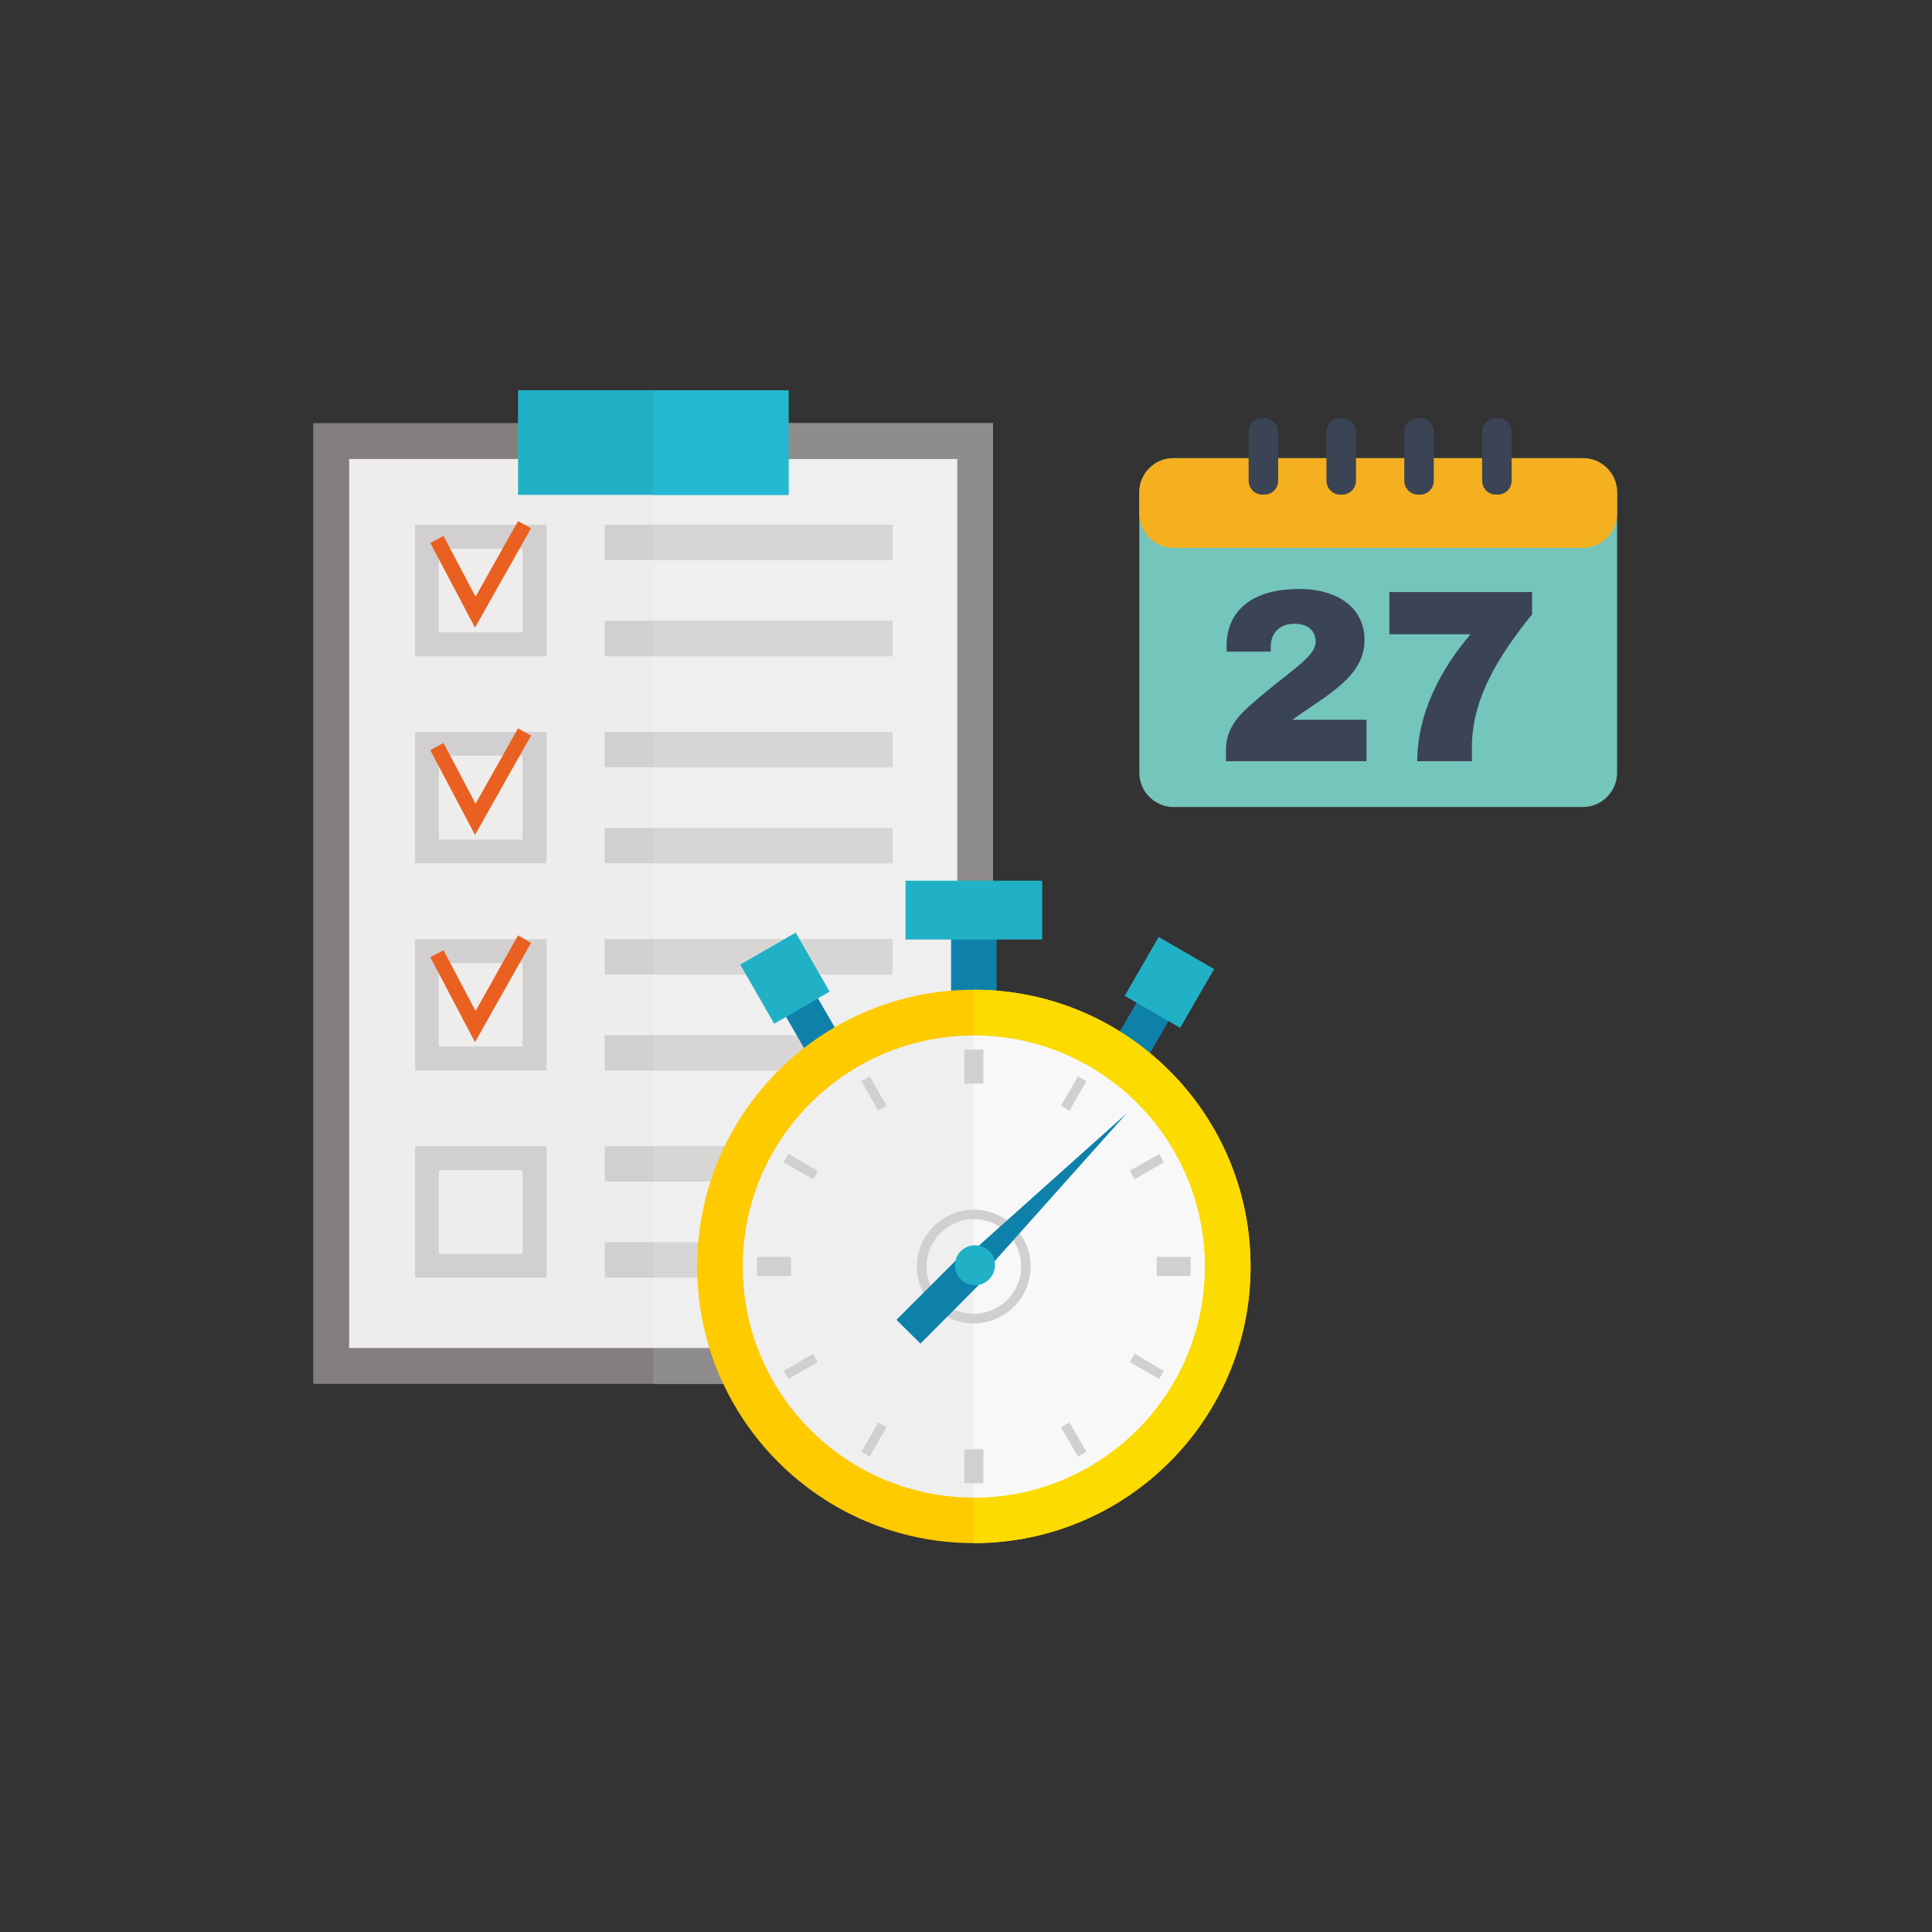 <?xml version="1.0" encoding="UTF-8"?>
<!DOCTYPE svg PUBLIC "-//W3C//DTD SVG 1.1//EN" "http://www.w3.org/Graphics/SVG/1.1/DTD/svg11.dtd">
<!-- Creator: CorelDRAW 2021 (64-Bit) -->
<svg xmlns="http://www.w3.org/2000/svg" xml:space="preserve" width="70px" height="70px" version="1.1" style="shape-rendering:geometricPrecision; text-rendering:geometricPrecision; image-rendering:optimizeQuality; fill-rule:evenodd; clip-rule:evenodd"
viewBox="0 0 7000 7000"
 xmlns:xlink="http://www.w3.org/1999/xlink"
 xmlns:xodm="http://www.corel.com/coreldraw/odm/2003">
 <rect x="0" y="0" width="7000" height="7000" fill="#333333" stroke="none"/>
 <defs>
  <style type="text/css">
   <![CDATA[
    .fil0 {fill:none;fill-rule:nonzero}
    .fil14 {fill:#FECA00;fill-rule:nonzero}
    .fil18 {fill:#E96021;fill-rule:nonzero}
    .fil15 {fill:#FCDB00;fill-rule:nonzero}
    .fil2 {fill:#F5B01F;fill-rule:nonzero}
    .fil17 {fill:#F8F8F9;fill-rule:nonzero}
    .fil16 {fill:#EFEFF0;fill-rule:nonzero}
    .fil9 {fill:#EFEFEF;fill-rule:nonzero}
    .fil5 {fill:#EEEDEC;fill-rule:nonzero}
    .fil11 {fill:#D8D6D5;fill-rule:nonzero}
    .fil7 {fill:#D1CFCF;fill-rule:nonzero}
    .fil8 {fill:#8F8D8C;fill-rule:nonzero}
    .fil4 {fill:#827E7D;fill-rule:nonzero}
    .fil1 {fill:#74C5BC;fill-rule:nonzero}
    .fil12 {fill:#24B9D1;fill-rule:nonzero}
    .fil10 {fill:#2AB8CD;fill-rule:nonzero}
    .fil6 {fill:#21B1C7;fill-rule:nonzero}
    .fil13 {fill:#0E81AB;fill-rule:nonzero}
    .fil3 {fill:#3A4455;fill-rule:nonzero}
   ]]>
  </style>
 </defs>
 <g id="Layer_x0020_1">
  <polygon class="fil0" points="-3,7003 6997,7003 6997,3 -3,3 "/>
  <g id="_1710211232560">
   <g>
    <path class="fil1" d="M5859 2800c0,68 -56,124 -124,124l-1483 0c-68,0 -124,-56 -124,-124l0 -1017c0,-68 56,-123 124,-123l1483 0c68,0 124,55 124,123l0 1017z"/>
    <path class="fil2" d="M5859 1861c0,68 -56,124 -124,124l-1483 0c-68,0 -124,-56 -124,-124l0 -78c0,-68 56,-123 124,-123l1483 0c68,0 124,55 124,123l0 78z"/>
    <path class="fil3" d="M4631 1742c0,27 -22,50 -49,50l-9 0c-27,0 -49,-23 -49,-50l0 -177c0,-28 22,-50 49,-50l9 0c27,0 49,22 49,50l0 177z"/>
    <path class="fil3" d="M4913 1742c0,27 -22,50 -49,50l-9 0c-27,0 -49,-23 -49,-50l0 -177c0,-28 22,-50 49,-50l9 0c27,0 49,22 49,50l0 177z"/>
    <path class="fil3" d="M5195 1742c0,27 -22,50 -49,50l-9 0c-27,0 -49,-23 -49,-50l0 -177c0,-28 22,-50 49,-50l9 0c27,0 49,22 49,50l0 177z"/>
    <path class="fil3" d="M5477 1742c0,27 -22,50 -50,50l-8 0c-27,0 -49,-23 -49,-50l0 -177c0,-28 22,-50 49,-50l8 0c28,0 50,22 50,50l0 177z"/>
    <path class="fil3" d="M4944 2319c0,133 -135,198 -262,289l269 0 0 150 -509 0 0 -42c0,-67 36,-115 86,-159 139,-124 239,-174 239,-232 0,-34 -22,-65 -77,-65 -55,0 -86,35 -86,84l0 17 -159 0c-1,-7 -1,-13 -1,-19 0,-126 88,-208 263,-208 146,0 237,73 237,185z"/>
    <path class="fil3" d="M5333 2706l0 52 -198 0c0,-169 82,-330 193,-460l-294 0 0 -153 517 0 0 81c-113,140 -218,299 -218,480z"/>
   </g>
   <g>
    <polygon class="fil4" points="1135,5014 3598,5014 3598,1533 1135,1533 "/>
    <polygon class="fil5" points="1265,4884 3468,4884 3468,1663 1265,1663 "/>
    <polygon class="fil6" points="1877,1793 2857,1793 2857,1414 1877,1414 "/>
    <path class="fil7" d="M1980 1901l-476 0 0 477 476 0 0 -477zm-87 87l0 303 -303 0 0 -303 303 0z"/>
    <path class="fil7" d="M1980 2652l-476 0 0 476 476 0 0 -476zm-87 86l0 304 -303 0 0 -304 303 0z"/>
    <path class="fil7" d="M1980 3403l-476 0 0 476 476 0 0 -476zm-87 86l0 303 -303 0 0 -303 303 0z"/>
    <path class="fil7" d="M1980 4153l-476 0 0 476 476 0 0 -476zm-87 87l0 303 -303 0 0 -303 303 0z"/>
    <polygon class="fil7" points="2191,2029 3234,2029 3234,1901 2191,1901 "/>
    <polygon class="fil7" points="2191,2378 3234,2378 3234,2249 2191,2249 "/>
    <polygon class="fil7" points="2191,2780 3234,2780 3234,2652 2191,2652 "/>
    <polygon class="fil7" points="2191,3128 3234,3128 3234,3000 2191,3000 "/>
    <polygon class="fil7" points="2191,3531 3234,3531 3234,3403 2191,3403 "/>
    <polygon class="fil7" points="2191,3879 3234,3879 3234,3751 2191,3751 "/>
    <polygon class="fil7" points="2191,4281 3234,4281 3234,4153 2191,4153 "/>
    <polygon class="fil7" points="2191,4629 3234,4629 3234,4501 2191,4501 "/>
    <polygon class="fil8" points="3598,5014 2367,5014 2367,4884 3468,4884 3468,1663 2857,1663 2857,1533 3598,1533 "/>
    <polygon class="fil9" points="3468,4884 2367,4884 2367,4629 3234,4629 3234,4501 2367,4501 2367,4281 3234,4281 3234,4153 2367,4153 2367,3879 3234,3879 3234,3751 2367,3751 2367,3531 3234,3531 3234,3403 2367,3403 2367,3128 3234,3128 3234,3000 2367,3000 2367,2780 3234,2780 3234,2652 2367,2652 2367,2378 3234,2378 3234,2249 2367,2249 2367,2029 3234,2029 3234,1901 2367,1901 2367,1793 2857,1793 2857,1663 3468,1663 "/>
    <polygon class="fil10" points="2857,1793 2367,1793 2367,1533 2857,1533 "/>
    <polygon class="fil11" points="2367,2029 3234,2029 3234,1901 2367,1901 "/>
    <polygon class="fil11" points="2367,2378 3234,2378 3234,2249 2367,2249 "/>
    <polygon class="fil11" points="2367,2780 3234,2780 3234,2652 2367,2652 "/>
    <polygon class="fil11" points="2367,3128 3234,3128 3234,3000 2367,3000 "/>
    <polygon class="fil11" points="2367,3531 3234,3531 3234,3403 2367,3403 "/>
    <polygon class="fil11" points="2367,3879 3234,3879 3234,3751 2367,3751 "/>
    <polygon class="fil11" points="2367,4281 3234,4281 3234,4153 2367,4153 "/>
    <polygon class="fil11" points="2367,4629 3234,4629 3234,4501 2367,4501 "/>
    <polygon class="fil12" points="2367,1793 2857,1793 2857,1414 2367,1414 "/>
    <polygon class="fil13" points="3446,3617 3611,3617 3611,3322 3446,3322 "/>
    <polygon class="fil13" points="4162,3824 4046,3757 4143,3590 4258,3657 "/>
    <polygon class="fil13" points="3036,3742 2920,3809 2823,3641 2939,3575 "/>
    <path class="fil14" d="M4531 4589c0,553 -449,1002 -1003,1002 -553,0 -1002,-449 -1002,-1002 0,-554 449,-1003 1002,-1003 554,0 1003,449 1003,1003z"/>
    <path class="fil15" d="M4531 4589c0,-554 -449,-1003 -1003,-1003l0 2005c554,0 1003,-449 1003,-1002z"/>
    <path class="fil16" d="M4365 4589c0,462 -374,837 -837,837 -462,0 -837,-375 -837,-837 0,-462 375,-837 837,-837 463,0 837,375 837,837z"/>
    <path class="fil17" d="M4365 4589c0,-462 -374,-837 -837,-837l0 1674c463,0 837,-375 837,-837z"/>
    <path class="fil7" d="M3528 4417c-94,0 -171,77 -171,172 0,94 77,171 171,171 95,0 172,-77 172,-171 0,-95 -77,-172 -172,-172zm0 378c-113,0 -206,-93 -206,-206 0,-114 93,-206 206,-206 114,0 206,92 206,206 0,113 -92,206 -206,206z"/>
    <polygon class="fil13" points="3563,4615 3502,4553 4081,4035 "/>
    <polygon class="fil6" points="3281,3404 3776,3404 3776,3191 3281,3191 "/>
    <polygon class="fil6" points="3006,3593 2805,3709 2682,3495 2883,3379 "/>
    <polygon class="fil6" points="4276,3724 4075,3608 4198,3395 4399,3511 "/>
    <polygon class="fil13" points="3335,4868 3248,4782 3475,4555 3561,4641 "/>
    <path class="fil6" d="M3584 4635c-29,29 -74,29 -103,0 -28,-28 -28,-74 0,-102 29,-28 74,-28 103,0 28,28 28,74 0,102z"/>
    <polygon class="fil7" points="3494,3926 3563,3926 3563,3803 3494,3803 "/>
    <polygon class="fil7" points="3494,5374 3563,5374 3563,5251 3494,5251 "/>
    <polygon class="fil7" points="4191,4623 4314,4623 4314,4554 4191,4554 "/>
    <polygon class="fil7" points="2743,4623 2866,4623 2866,4554 2743,4554 "/>
    <polygon class="fil7" points="2946,4273 2839,4211 2857,4181 2963,4242 "/>
    <polygon class="fil7" points="4200,4996 4093,4935 4111,4905 4217,4967 "/>
    <polygon class="fil7" points="3875,4024 3844,4006 3906,3900 3936,3917 "/>
    <polygon class="fil7" points="3151,5278 3121,5260 3182,5154 3212,5171 "/>
    <polygon class="fil7" points="3182,4024 3121,3917 3151,3900 3212,4006 "/>
    <polygon class="fil7" points="3906,5278 3844,5171 3875,5154 3936,5260 "/>
    <polygon class="fil7" points="4111,4273 4093,4242 4200,4181 4217,4211 "/>
    <polygon class="fil7" points="2857,4996 2839,4967 2946,4905 2963,4935 "/>
    <polygon class="fil18" points="1721,2274 1559,1967 1607,1942 1723,2162 1877,1888 1924,1914 "/>
    <polygon class="fil18" points="1721,3025 1559,2718 1607,2692 1723,2912 1877,2639 1924,2665 "/>
    <polygon class="fil18" points="1721,3776 1559,3468 1607,3443 1723,3663 1877,3389 1924,3416 "/>
   </g>
  </g>
 </g>
</svg>
